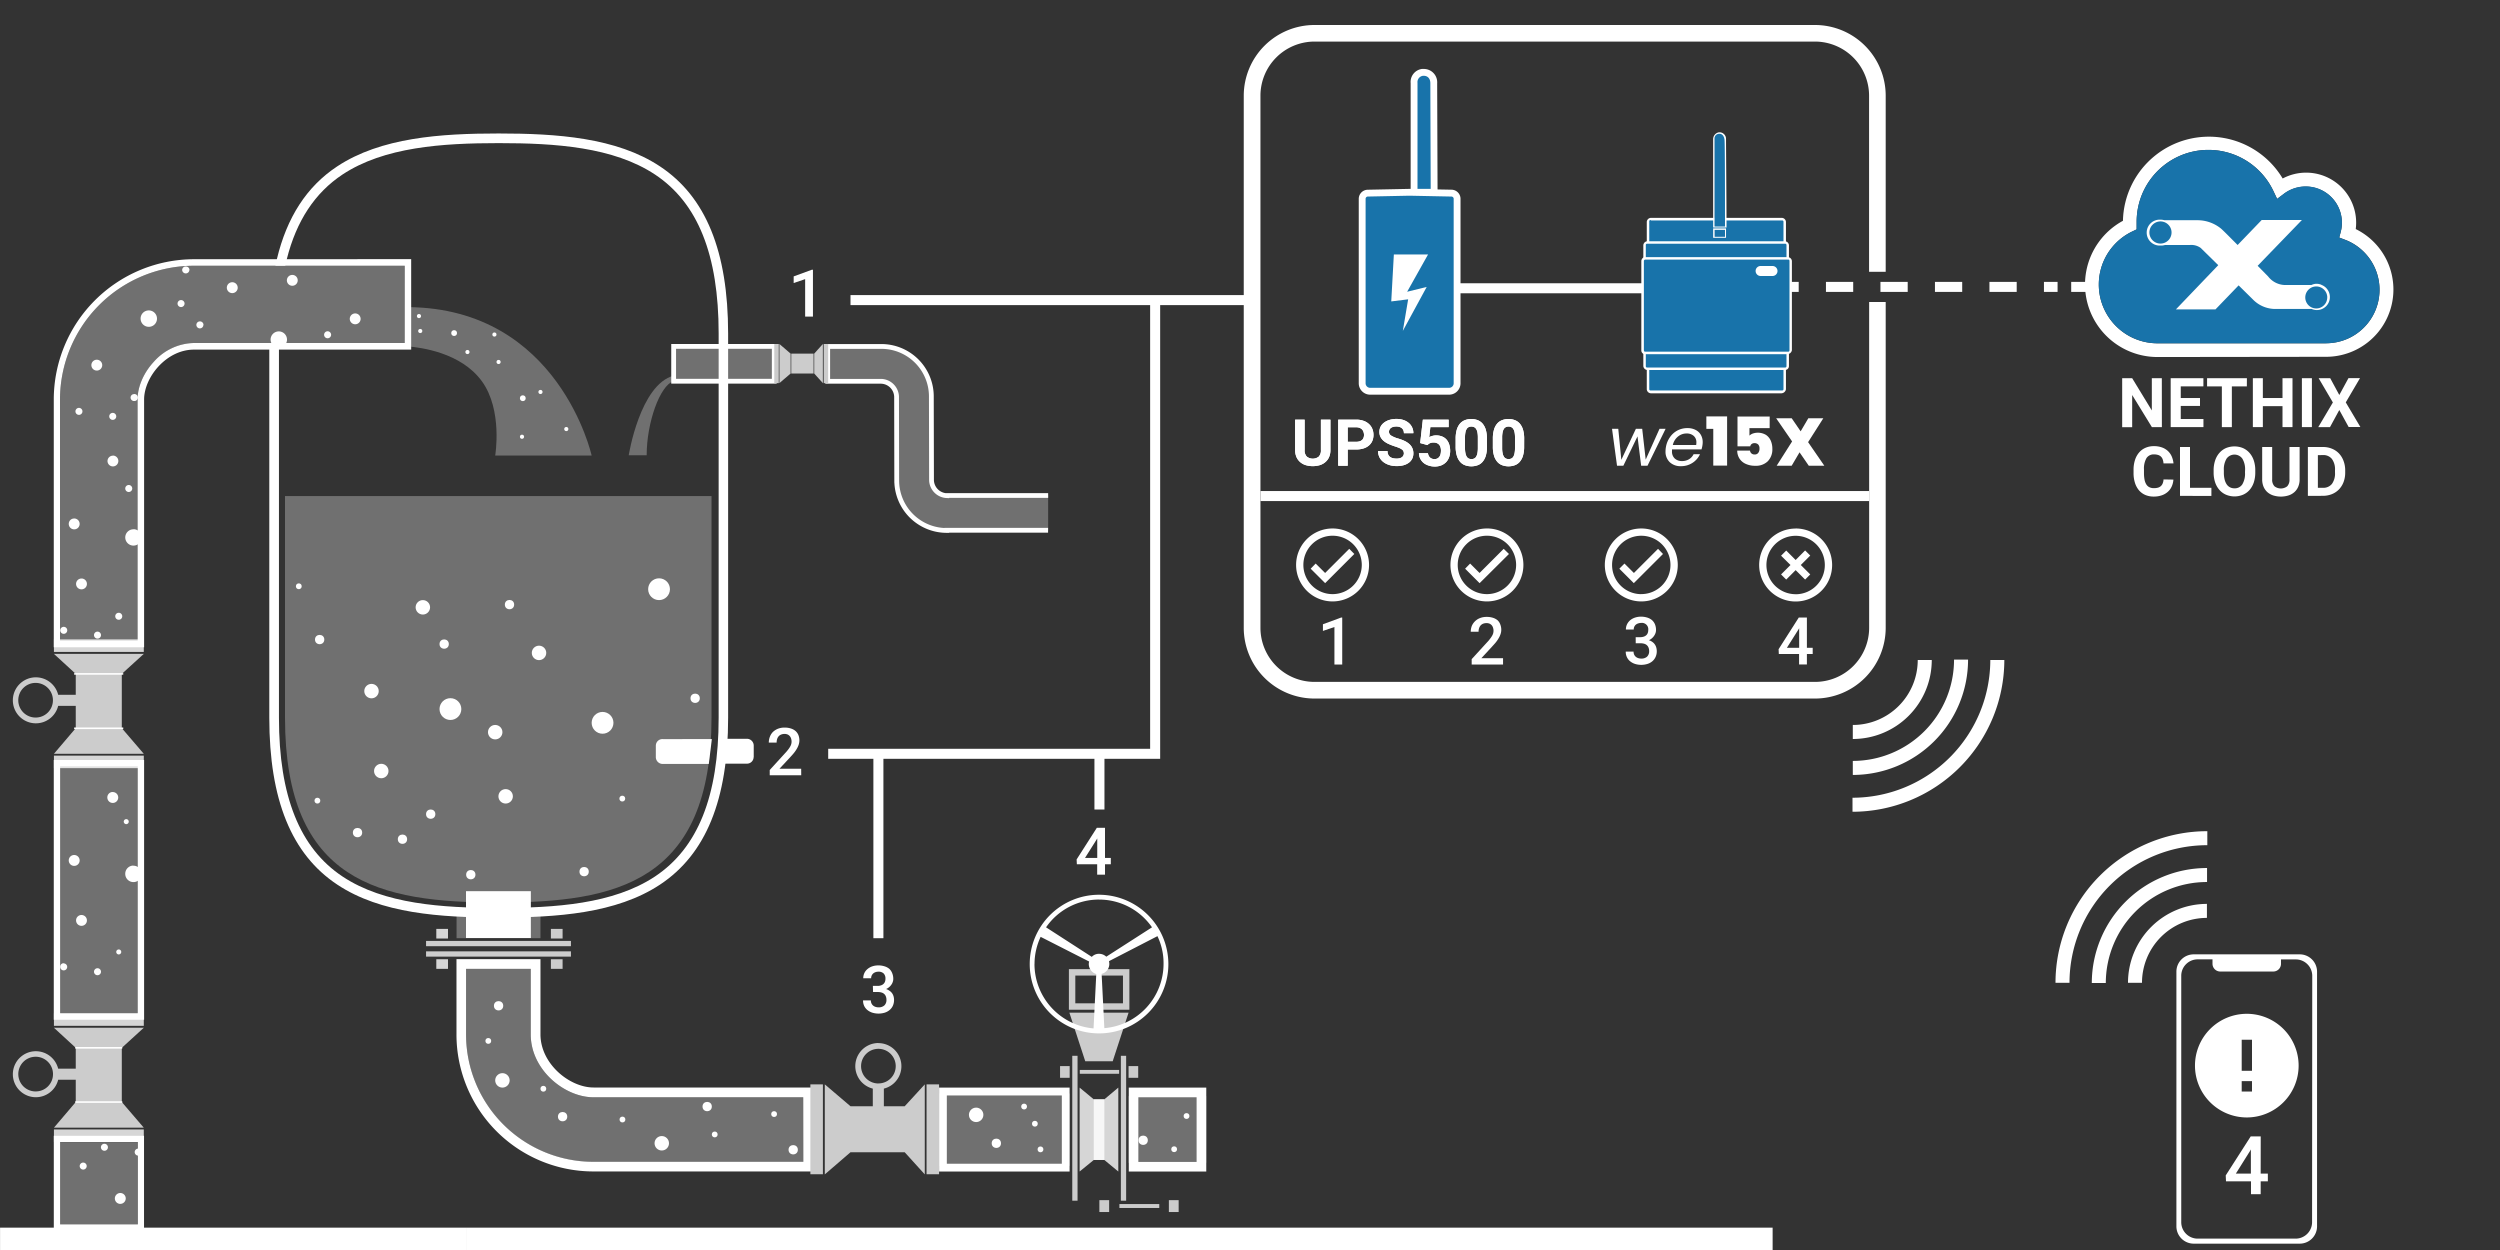 <svg xmlns="http://www.w3.org/2000/svg" viewBox="0 0 1000 500">
  <rect x="0" y="0" width="1000" height="500" fill="#333333" stroke="none"/>
  <defs>
    <style>
      .cls-1, .cls-3, .cls-5 {
        isolation: isolate;
      }

      .cls-2, .cls-3, .cls-5 {
        fill: #fff;
      }

      .cls-3, .cls-7 {
        opacity: 0.3;
      }

      .cls-4 {
        fill: #ccc;
      }

      .cls-5 {
        opacity: 0.8;
      }

      .cls-10, .cls-11, .cls-12, .cls-13, .cls-14, .cls-6, .cls-8, .cls-9 {
        fill: none;
      }

      .cls-6 {
        stroke: #ccc;
        stroke-width: 2.57px;
      }

      .cls-10, .cls-11, .cls-12, .cls-14, .cls-6, .cls-8, .cls-9 {
        stroke-miterlimit: 10;
      }

      .cls-10, .cls-11, .cls-12, .cls-14, .cls-8, .cls-9 {
        stroke: #fff;
      }

      .cls-8 {
        stroke-width: 0.64px;
      }

      .cls-9 {
        stroke-width: 1.92px;
      }

      .cls-10, .cls-14 {
        stroke-width: 4.01px;
      }

      .cls-11 {
        stroke-width: 5.61px;
      }

      .cls-12 {
        stroke-width: 5.6px;
      }

      .cls-14 {
        stroke-dasharray: 10.9 10.9;
      }

      .cls-15 {
        fill: #1873aa;
      }
    </style>
  </defs>
  <g id="water_quality" data-name="water quality">
    <g>
      <g class="cls-1">
        <path class="cls-2" d="M532.17,167.86V180a6.87,6.87,0,0,1-.53,2.81,5.58,5.58,0,0,1-1.47,2,6.13,6.13,0,0,1-2.23,1.24,10,10,0,0,1-5.67,0,6.22,6.22,0,0,1-2.23-1.24,5.68,5.68,0,0,1-1.46-2,7,7,0,0,1-.53-2.81V167.86h3.8V180a3.51,3.51,0,0,0,.87,2.64,3.87,3.87,0,0,0,4.79,0,3.55,3.55,0,0,0,.85-2.64V167.86Z"/>
        <path class="cls-2" d="M539.08,179.79v6.49h-3.8V167.86h7.19a8.56,8.56,0,0,1,2.92.46,6.13,6.13,0,0,1,2.17,1.27,5.34,5.34,0,0,1,1.36,1.93,6.31,6.31,0,0,1,.47,2.44,6.07,6.07,0,0,1-.47,2.42,5,5,0,0,1-1.36,1.83,6.11,6.11,0,0,1-2.17,1.17,9.72,9.72,0,0,1-2.92.41Zm0-3.07h3.39a4.45,4.45,0,0,0,1.4-.2,2.66,2.66,0,0,0,1-.57,2.23,2.23,0,0,0,.55-.86,3.3,3.3,0,0,0,.18-1.1,3.69,3.69,0,0,0-.18-1.15,2.66,2.66,0,0,0-.55-1,2.61,2.61,0,0,0-1-.68,3.5,3.5,0,0,0-1.4-.25h-3.39Z"/>
        <path class="cls-2" d="M561.55,181.45a2.65,2.65,0,0,0-.14-.87,1.69,1.69,0,0,0-.54-.71,4.9,4.9,0,0,0-1.1-.65,18.09,18.09,0,0,0-1.82-.67,22.2,22.2,0,0,1-2.38-.91,8.74,8.74,0,0,1-2-1.19,5.43,5.43,0,0,1-1.33-1.59,4.4,4.4,0,0,1-.49-2.1,4.53,4.53,0,0,1,.5-2.11A4.74,4.74,0,0,1,553.7,169a6.84,6.84,0,0,1,2.15-1.05,9.46,9.46,0,0,1,2.74-.37,8.72,8.72,0,0,1,2.78.42,6.52,6.52,0,0,1,2.14,1.19,5.11,5.11,0,0,1,1.36,1.8,5.39,5.39,0,0,1,.48,2.28h-3.79a3.08,3.08,0,0,0-.18-1.07,2.24,2.24,0,0,0-.57-.85,2.53,2.53,0,0,0-.95-.55,4.07,4.07,0,0,0-1.34-.2,4.48,4.48,0,0,0-1.29.17,2.67,2.67,0,0,0-.91.45,1.91,1.91,0,0,0-.55.69,2,2,0,0,0-.18.83,1.8,1.8,0,0,0,.93,1.53,10.75,10.75,0,0,0,2.72,1.14,17.24,17.24,0,0,1,2.65,1,8,8,0,0,1,1.92,1.29,4.86,4.86,0,0,1,1.15,1.62,5,5,0,0,1,.39,2,4.77,4.77,0,0,1-.47,2.17,4.5,4.5,0,0,1-1.35,1.6,6.6,6.6,0,0,1-2.1,1,10.25,10.25,0,0,1-2.75.34,11.29,11.29,0,0,1-1.83-.15,9.35,9.35,0,0,1-1.74-.49,7.48,7.48,0,0,1-1.53-.82,5.52,5.52,0,0,1-1.24-1.17,5.17,5.17,0,0,1-.82-1.52,5.68,5.68,0,0,1-.3-1.89H555a3.31,3.31,0,0,0,.27,1.41,2.34,2.34,0,0,0,.74.95,3.07,3.07,0,0,0,1.14.52,6.31,6.31,0,0,0,1.5.17,4.78,4.78,0,0,0,1.27-.16,2.61,2.61,0,0,0,.9-.44,1.76,1.76,0,0,0,.53-.66A2.12,2.12,0,0,0,561.55,181.45Z"/>
        <path class="cls-2" d="M568.07,177.22l1.07-9.36h10.32v3h-7.32l-.46,4,.47-.22a5.18,5.18,0,0,1,.64-.23,7.5,7.5,0,0,1,.78-.18,6.39,6.39,0,0,1,3.25.36,4.72,4.72,0,0,1,1.77,1.22,5.45,5.45,0,0,1,1.1,2,8.32,8.32,0,0,1,.38,2.6,7.26,7.26,0,0,1-.38,2.34,5.58,5.58,0,0,1-1.15,2,5.64,5.64,0,0,1-1.95,1.36,6.82,6.82,0,0,1-2.75.5,7.42,7.42,0,0,1-2.3-.36,6.11,6.11,0,0,1-2-1,5.19,5.19,0,0,1-1.39-1.69,4.92,4.92,0,0,1-.57-2.27h3.61A2.73,2.73,0,0,0,572,183a2.57,2.57,0,0,0,1.8.64,2.39,2.39,0,0,0,1.18-.27,2.31,2.31,0,0,0,.8-.72,3.12,3.12,0,0,0,.46-1.08,6.43,6.43,0,0,0,.14-1.35,4.58,4.58,0,0,0-.18-1.32,2.74,2.74,0,0,0-.54-1,2.37,2.37,0,0,0-.92-.65,3.31,3.31,0,0,0-1.32-.24,3.78,3.78,0,0,0-.88.09,3.39,3.39,0,0,0-.66.23,2.12,2.12,0,0,0-.51.32c-.15.12-.29.25-.42.37Z"/>
        <path class="cls-2" d="M594.79,178.67a12.39,12.39,0,0,1-.45,3.56,6.77,6.77,0,0,1-1.26,2.44,4.76,4.76,0,0,1-2,1.41,7.39,7.39,0,0,1-5.08,0,4.76,4.76,0,0,1-2-1.41,6.64,6.64,0,0,1-1.28-2.44,12.36,12.36,0,0,1-.46-3.56v-3.21a12.43,12.43,0,0,1,.45-3.56,6.79,6.79,0,0,1,1.27-2.44,5.06,5.06,0,0,1,2-1.4,6.79,6.79,0,0,1,2.53-.45,6.86,6.86,0,0,1,2.53.45,5,5,0,0,1,2,1.4,6.8,6.8,0,0,1,1.28,2.44,12.43,12.43,0,0,1,.45,3.56ZM591.14,175a10.92,10.92,0,0,0-.17-2.07,4.08,4.08,0,0,0-.51-1.34,2,2,0,0,0-.82-.74,2.67,2.67,0,0,0-2.17,0,2,2,0,0,0-.8.74,3.87,3.87,0,0,0-.5,1.34A10.92,10.92,0,0,0,586,175v4.2a10.18,10.18,0,0,0,.18,2.08,4.25,4.25,0,0,0,.5,1.38,1.93,1.93,0,0,0,.81.75,2.56,2.56,0,0,0,1.09.23,2.53,2.53,0,0,0,1.09-.23,1.85,1.85,0,0,0,.8-.75,4.25,4.25,0,0,0,.5-1.38,11,11,0,0,0,.17-2.08Z"/>
        <path class="cls-2" d="M609.66,178.67a12.39,12.39,0,0,1-.45,3.56,6.63,6.63,0,0,1-1.27,2.44,4.7,4.7,0,0,1-2,1.41,7.37,7.37,0,0,1-5.07,0,4.79,4.79,0,0,1-2-1.41,6.8,6.8,0,0,1-1.28-2.44,12.39,12.39,0,0,1-.45-3.56v-3.21a12.43,12.43,0,0,1,.45-3.56,6.63,6.63,0,0,1,1.27-2.44,5,5,0,0,1,2-1.4,6.82,6.82,0,0,1,2.53-.45,6.91,6.91,0,0,1,2.54.45,5,5,0,0,1,2,1.4,6.64,6.64,0,0,1,1.28,2.44,12.41,12.41,0,0,1,.46,3.56ZM606,175a10.92,10.92,0,0,0-.17-2.07,3.68,3.68,0,0,0-.51-1.34,2,2,0,0,0-.81-.74,2.42,2.42,0,0,0-1.09-.23,2.32,2.32,0,0,0-1.08.23,2,2,0,0,0-.81.74,4.09,4.09,0,0,0-.49,1.34,10.07,10.07,0,0,0-.18,2.07v4.2a10.18,10.18,0,0,0,.18,2.08,4.24,4.24,0,0,0,.51,1.38,1.93,1.93,0,0,0,.81.75,2.67,2.67,0,0,0,2.17,0,1.93,1.93,0,0,0,.81-.75,4.26,4.26,0,0,0,.49-1.38,11,11,0,0,0,.17-2.08Z"/>
      </g>
      <path class="cls-3" d="M161.88,106.22v31H77.58a22.06,22.06,0,0,0-16,7.45c-4.1,4.39-6.55,10-6.55,15.08V256.3H24V159.73A53.59,53.59,0,0,1,77.6,106.3h36.51Z"/>
      <rect class="cls-3" x="182.62" y="364.81" width="33.57" height="10.47"/>
      <rect class="cls-4" x="170.42" y="376.37" width="57.96" height="2.11"/>
      <path class="cls-2" d="M424.73,438.18v27.31h-46V438.18h46m3.14-3.14H375.63v33.57h52.21V435Z"/>
      <path class="cls-2" d="M478.64,438.9v25.87h-23.3V438.9h23.3m3.87-3.86h-31v33.57h31V435Z"/>
      <rect class="cls-3" x="451.43" y="438.44" width="31.06" height="26.7"/>
      <rect class="cls-4" x="170.42" y="380.54" width="57.96" height="2.11"/>
      <rect class="cls-4" x="220.36" y="371.56" width="4.68" height="3.85"/>
      <rect class="cls-4" x="220.36" y="383.69" width="4.68" height="3.85"/>
      <rect class="cls-5" x="174.52" y="371.56" width="4.68" height="3.85"/>
      <rect class="cls-5" x="174.52" y="383.69" width="4.68" height="3.85"/>
      <rect class="cls-4" x="448.35" y="422.32" width="2.11" height="57.96"/>
      <rect class="cls-4" x="428.91" y="422.32" width="2.11" height="57.96"/>
      <rect class="cls-4" x="467.55" y="480.06" width="3.91" height="4.75"/>
      <rect class="cls-4" x="439.75" y="480.06" width="3.91" height="4.75"/>
      <rect class="cls-4" x="451.43" y="426.44" width="3.85" height="4.68"/>
      <rect class="cls-4" x="424.02" y="426.44" width="3.85" height="4.68"/>
      <rect class="cls-4" x="431.92" y="427.97" width="15.73" height="1.54"/>
      <rect class="cls-4" x="447.76" y="481.62" width="15.95" height="1.57"/>
      <path class="cls-2" d="M237.43,435c-9.57,0-21.24-9.45-21.24-21.25V383.65h-33.6v30.11a54.79,54.79,0,0,0,54.75,54.82h87.8V435Zm83.89,29.72H237.43a50.94,50.94,0,0,1-51-50.88h0V387.55H212.3V413.8c0,14.14,13.52,25.11,25.1,25.11h83.89Z"/>
      <path class="cls-3" d="M321.32,438.9v25.87H237.43a50.94,50.94,0,0,1-51-50.88V387.55H212.3V413.8c0,14.14,13.52,25.11,25.1,25.11Z"/>
      <path class="cls-2" d="M21.51,304V407.89H57.64V304ZM55.07,405.36h-31V306.55h31Z"/>
      <rect class="cls-3" x="24.07" y="306.53" width="31" height="98.79"/>
      <path class="cls-2" d="M21.52,454.33v37.95H57.61V454.33Zm33.61,35.41H24.05V456.8H55.13Z"/>
      <rect class="cls-3" x="24.05" y="456.84" width="31.04" height="32.9"/>
      <path class="cls-2" d="M264,66.56C246.58,55,222.66,53.39,199.44,53.39S152.32,55,134.83,66.59c-12.09,8-20.07,20.28-24.09,37.1-.2.85-.4,1.69-.58,2.57h3.94c.19-.88.39-1.74.61-2.57C118.57,88.3,126,77.11,137,69.81c16.63-11,39.85-12.56,62.48-12.56S245.33,58.77,262,69.81c17.13,11.35,25.46,32.13,25.46,63.52V287.09c0,31.39-8.34,52.14-25.5,63.53-16.63,11-39.86,12.55-62.5,12.55s-45.82-1.52-62.42-12.55c-17.13-11.36-25.46-32.14-25.46-63.53V137.25h-3.86V287.09c0,32.77,8.88,54.61,27.17,66.74,17.42,11.6,41.3,13.18,64.51,13.18s47.15-1.59,64.63-13.18c18.34-12.14,27.22-34,27.22-66.74V133.34C291.22,100.51,282.32,78.69,264,66.56Z"/>
      <rect class="cls-3" x="373.44" y="437.4" width="54.43" height="28.93"/>
      <rect class="cls-2" x="186.4" y="356.47" width="25.94" height="18.74"/>
      <path class="cls-3" d="M114,198.42V287c0,66.11,38.06,74,85.18,74h.13c47.11,0,85.3-7.9,85.3-74V198.42Z"/>
      <circle class="cls-2" cx="148.6" cy="276.44" r="2.89"/>
      <circle class="cls-2" cx="169.14" cy="242.93" r="2.89"/>
      <circle class="cls-2" cx="152.51" cy="308.41" r="2.89"/>
      <circle class="cls-2" cx="180.17" cy="283.63" r="4.36"/>
      <circle class="cls-2" cx="263.62" cy="235.68" r="4.36"/>
      <circle class="cls-2" cx="241.02" cy="289.13" r="4.36"/>
      <circle class="cls-2" cx="202.26" cy="318.53" r="2.89"/>
      <circle class="cls-2" cx="198.08" cy="292.87" r="2.89"/>
      <circle class="cls-2" cx="264.71" cy="457.31" r="2.89"/>
      <circle class="cls-2" cx="390.46" cy="445.94" r="2.89"/>
      <circle class="cls-2" cx="215.61" cy="261.16" r="2.89"/>
      <circle class="cls-2" cx="203.8" cy="241.84" r="1.86"/>
      <circle class="cls-2" cx="177.67" cy="257.63" r="1.86"/>
      <circle class="cls-2" cx="278.06" cy="279.31" r="1.86"/>
      <circle class="cls-2" cx="172.28" cy="325.66" r="1.86"/>
      <circle class="cls-2" cx="127.86" cy="255.82" r="1.86"/>
      <circle class="cls-2" cx="160.99" cy="335.68" r="1.86"/>
      <circle class="cls-2" cx="233.65" cy="348.65" r="1.86"/>
      <circle class="cls-2" cx="188.32" cy="349.87" r="1.86"/>
      <circle class="cls-2" cx="143.01" cy="333.04" r="1.86"/>
      <path class="cls-2" d="M119.09,112.09a2.17,2.17,0,1,1-2.22-2.12h.06A2.15,2.15,0,0,1,119.09,112.09Zm25.16,15.45a2.17,2.17,0,1,1-2.17-2.17h0a2.16,2.16,0,0,1,2.16,2.16h0ZM95.09,115.06a2.18,2.18,0,1,1-2.19-2.17h0a2.18,2.18,0,0,1,2.18,2.17Zm19.71,20.78a3.28,3.28,0,1,1-3.28-3.28h0a3.28,3.28,0,0,1,3.28,3.28Zm17.64-1.93a1.4,1.4,0,1,1-1.4-1.4h0a1.41,1.41,0,0,1,1.41,1.4v0Zm-51.09-4a1.4,1.4,0,1,1-1.46-1.35H80a1.4,1.4,0,0,1,1.4,1.39h0Zm-7.53-8.48a1.4,1.4,0,1,1-1.4-1.4h0a1.41,1.41,0,0,1,1.41,1.4v0Zm1.94-13.52a1.45,1.45,0,0,1-2.88.25,1.4,1.4,0,0,1,1.23-1.55h.16a.25.25,0,0,1,.17,0A1.4,1.4,0,0,1,75.8,108Z"/>
      <path class="cls-2" d="M38.72,143.89a2.17,2.17,0,1,1-2.17,2.17h0a2.16,2.16,0,0,1,2.16-2.17Zm20.79-19.72a3.28,3.28,0,1,1-3.27,3.29h0a3.26,3.26,0,0,1,3.25-3.29Zm-5.92,33.45a1.4,1.4,0,0,1,.31,2.79h-.22a1.4,1.4,0,0,1-1.45-1.34h0a1.4,1.4,0,0,1,1.36-1.43Zm-8.49,7.53a1.4,1.4,0,1,1-1.4,1.39h0a1.39,1.39,0,0,1,1.39-1.39Zm-13.52-2a1.4,1.4,0,1,1-1.4,1.39h0a1.4,1.4,0,0,1,1.4-1.39Z"/>
      <path class="cls-2" d="M29.67,207.39a2.18,2.18,0,1,1-2.17,2.18h0a2.15,2.15,0,0,1,2.15-2.17h0Zm15.45-25.16A2.17,2.17,0,1,1,43,184.44v0h0a2.17,2.17,0,0,1,2.14-2.17ZM32.6,231.4a2.17,2.17,0,1,1-2.17,2.17h0a2.16,2.16,0,0,1,2.16-2.16h0Zm20.78-19.72A3.28,3.28,0,1,1,50.1,215h0a3.27,3.27,0,0,1,3.27-3.28h0ZM51.5,194a1.4,1.4,0,1,1-1.4,1.39h0A1.4,1.4,0,0,1,51.5,194Zm-4,51.11a1.4,1.4,0,1,1-1.4,1.39h0a1.39,1.39,0,0,1,1.39-1.39ZM39,252.65a1.4,1.4,0,1,1-1.4,1.4h0a1.39,1.39,0,0,1,1.38-1.4Zm-13.52-1.92a1.4,1.4,0,1,1-1.38,1.42h0a1.4,1.4,0,0,1,1.38-1.42Z"/>
      <path class="cls-2" d="M29.67,342a2.18,2.18,0,1,1-2.17,2.18h0A2.16,2.16,0,0,1,29.64,342h0Zm15.42-25.18A2.18,2.18,0,1,1,42.93,319h0a2.17,2.17,0,0,1,2.13-2.21h0ZM32.6,366a2.17,2.17,0,1,1-2.17,2.17h0A2.15,2.15,0,0,1,32.58,366h0Zm20.78-19.72a3.28,3.28,0,1,1-3.28,3.27h0a3.27,3.27,0,0,1,3.22-3.32h.06ZM51.5,328.68a1,1,0,1,1,0-.05h0Zm-4,51.1a1,1,0,1,1-1,1,1,1,0,0,1,1-1ZM39,387.29a1.4,1.4,0,1,1-1.4,1.39h0A1.4,1.4,0,0,1,39,387.29Zm-13.52-1.93a1.4,1.4,0,1,1-1.4,1.4h0a1.38,1.38,0,0,1,1.31-1.47h.11Z"/>
      <path class="cls-2" d="M48.13,481.56a2.18,2.18,0,1,1,2.17-2.18h0a2.18,2.18,0,0,1-2.16,2.17ZM33.28,467.83a1.4,1.4,0,1,1,1.4-1.4h0A1.4,1.4,0,0,1,33.28,467.83Zm8.49-7.52a1.4,1.4,0,1,1,1.4-1.4h0a1.39,1.39,0,0,1-1.38,1.4Zm13.51,1.94a1.41,1.41,0,0,1-1.4-1.41,1.4,1.4,0,0,1,2.8,0h0a1.4,1.4,0,0,1-1.37,1.43h0Z"/>
      <circle class="cls-2" cx="199.43" cy="402.31" r="1.86"/>
      <circle class="cls-2" cx="225.04" cy="446.66" r="1.86"/>
      <circle class="cls-2" cx="248.98" cy="447.81" r="1.16"/>
      <circle class="cls-2" cx="309.64" cy="445.63" r="1.16"/>
      <circle class="cls-2" cx="217.34" cy="435.5" r="1.16"/>
      <circle class="cls-2" cx="195.32" cy="416.37" r="1.16"/>
      <circle class="cls-2" cx="285.89" cy="453.78" r="1.16"/>
      <circle class="cls-2" cx="409.64" cy="442.62" r="1.16"/>
      <circle class="cls-2" cx="413.95" cy="449.49" r="1.16"/>
      <circle class="cls-2" cx="469.66" cy="459.69" r="1.16"/>
      <circle class="cls-2" cx="474.61" cy="446.41" r="1.16"/>
      <circle class="cls-2" cx="126.96" cy="320.26" r="1.16"/>
      <circle class="cls-2" cx="119.52" cy="234.51" r="1.16"/>
      <circle class="cls-2" cx="248.92" cy="319.44" r="1.16"/>
      <circle class="cls-2" cx="416.19" cy="459.75" r="1.16"/>
      <circle class="cls-2" cx="282.87" cy="442.62" r="1.86"/>
      <circle class="cls-2" cx="317.28" cy="459.9" r="1.86"/>
      <circle class="cls-2" cx="398.54" cy="457.31" r="1.86"/>
      <circle class="cls-2" cx="457.27" cy="456.1" r="1.86"/>
      <circle class="cls-2" cx="200.97" cy="432.15" r="2.89"/>
      <rect class="cls-2" x="186.78" y="491.06" width="522.27" height="9.24"/>
      <rect class="cls-2" x="0.02" y="491.06" width="186.77" height="9.24"/>
      <path class="cls-2" d="M114.71,103.69H77.6a56.17,56.17,0,0,0-56.09,56.1V258.9H57.64V159.81c0-4.42,2.19-9.4,5.85-13.34,4-4.26,9-6.62,14.11-6.62h86.87v-36.2Zm47.17,33.51H77.58a22,22,0,0,0-16,7.45c-4.1,4.39-6.55,10-6.55,15.08v96.56H24V159.73A53.59,53.59,0,0,1,77.6,106.3h84.29Z"/>
      <path class="cls-3" d="M198.08,182.22h38.58s-13-58.9-73.43-59.37v15.71c5,.46,21.11,2.38,29.52,13.94S198.08,182.22,198.08,182.22Z"/>
      <circle class="cls-2" cx="209.12" cy="159.29" r="1.16"/>
      <circle class="cls-2" cx="181.65" cy="133.23" r="1.16"/>
      <circle class="cls-2" cx="199.43" cy="144.79" r="0.83"/>
      <circle class="cls-2" cx="226.52" cy="171.62" r="0.83"/>
      <circle class="cls-2" cx="208.8" cy="174.7" r="0.83"/>
      <circle class="cls-2" cx="216.19" cy="156.79" r="0.83"/>
      <circle class="cls-2" cx="197.77" cy="133.81" r="0.83"/>
      <circle class="cls-2" cx="186.98" cy="140.81" r="0.83"/>
      <circle class="cls-2" cx="168.1" cy="132.4" r="0.83"/>
      <circle class="cls-2" cx="167.59" cy="126.43" r="0.83"/>
      <polygon class="cls-5" points="447.32 468.61 441.74 463.99 437.5 463.99 431.85 468.61 431.85 435.04 437.5 439.73 441.74 439.73 447.32 435.04 447.32 468.61"/>
      <rect class="cls-5" x="437.5" y="439.72" width="4.24" height="24.26"/>
      <polygon class="cls-4" points="451.43 405.06 427.75 405.06 434.1 424.51 445.08 424.51 451.43 405.06"/>
      <rect class="cls-6" x="428.84" y="388.94" width="21.63" height="13.67"/>
      <path class="cls-2" d="M439.62,357.9a27.73,27.73,0,1,0,27.73,27.74h0A27.78,27.78,0,0,0,439.62,357.9Zm0,1.93a25.71,25.71,0,0,1,21.18,11.1l-18.29,11.75a4.18,4.18,0,0,0-2.9-1.16,3.83,3.83,0,0,0-2.89,1.23l-18.3-11.82a25.75,25.75,0,0,1,21.2-11.11Zm-25.81,25.81a25.49,25.49,0,0,1,2.45-10.9l19.39,9.87a4.73,4.73,0,0,0-.14,1,4.21,4.21,0,0,0,3,4l-1.09,21.76a25.91,25.91,0,0,1-23.63-25.75Zm27.93,25.67-1.09-21.76a4.09,4.09,0,0,0,3.08-4,7.73,7.73,0,0,0-.13-1.09l19.38-10a25,25,0,0,1,2.44,11,25.83,25.83,0,0,1-23.68,25.8Z"/>
      <path class="cls-2" d="M301.49,302.76v-4.5a2.73,2.73,0,0,0-2.71-2.75h-9.49l-1,9.95h10.4a2.65,2.65,0,0,0,2.76-2.53Z"/>
      <path class="cls-2" d="M262.33,298.33v4.48a2.75,2.75,0,0,0,2.71,2.77h18.48l1.22-9.94H265.1a2.62,2.62,0,0,0-2.76,2.49h0A1.15,1.15,0,0,0,262.33,298.33Z"/>
      <rect class="cls-3" x="289.29" y="138.56" width="20.41" height="13.93"/>
      <g class="cls-7">
        <path class="cls-2" d="M419.26,198.2v13.92H378.71v.07a20,20,0,0,1-20-20h0l-.06-33.57a6.36,6.36,0,0,0-6.1-6.09H331.08v-14h21.51a20,20,0,0,1,20,20l.07,33.56a6.38,6.38,0,0,0,6.1,6.11v-.06Z"/>
      </g>
      <polygon class="cls-4" points="57.52 301.52 48.72 291.26 48.72 269.56 57.52 261.55 21.57 261.55 30.3 269.56 30.3 291.26 21.57 301.52 57.52 301.52"/>
      <polygon class="cls-4" points="316.25 149.41 311.76 153.25 311.76 137.59 316.25 141.44 316.25 149.41"/>
      <polygon class="cls-4" points="325.69 149.41 329.15 153.25 329.15 137.59 325.69 141.44 325.69 149.41"/>
      <rect class="cls-5" x="21.57" y="255.76" width="35.95" height="5.01"/>
      <rect class="cls-5" x="21.57" y="302.25" width="35.95" height="5.01"/>
      <path class="cls-4" d="M23.27,277.92a9.2,9.2,0,1,0,0,4.42h11v-4.42Zm-9,9.1a6.93,6.93,0,1,1,6.9-7h0a6.9,6.9,0,0,1-6.82,7h-.08Z"/>
      <line class="cls-8" x1="29.66" y1="269.56" x2="49.3" y2="269.56"/>
      <line class="cls-8" x1="29.66" y1="291.32" x2="49.3" y2="291.32"/>
      <polygon class="cls-4" points="329.92 469.76 340.2 460.9 361.88 460.9 369.91 469.76 369.91 433.75 361.88 442.5 340.2 442.5 329.92 433.75 329.92 469.76"/>
      <rect class="cls-4" x="370.62" y="433.75" width="5.01" height="35.95"/>
      <rect class="cls-4" x="324.15" y="433.75" width="5.01" height="35.95"/>
      <path class="cls-4" d="M351.36,417.21a9.26,9.26,0,0,0-2.24,18.24v11h4.42v-11a9.24,9.24,0,0,0-2.18-18.21Zm0,16.18a6.93,6.93,0,1,1,6.93-6.93h0a6.91,6.91,0,0,1-6.91,6.91h0Z"/>
      <polygon class="cls-4" points="57.52 451.08 48.72 440.82 48.72 419.13 57.52 411.1 21.57 411.1 30.3 419.13 30.3 440.82 21.57 451.08 57.52 451.08"/>
      <rect class="cls-5" x="21.57" y="405.32" width="35.95" height="5.01"/>
      <rect class="cls-5" x="21.57" y="451.78" width="35.95" height="5.01"/>
      <line class="cls-8" x1="30.1" y1="419.13" x2="48.91" y2="419.13"/>
      <line class="cls-8" x1="30.1" y1="440.82" x2="48.91" y2="440.82"/>
      <rect class="cls-3" x="269.46" y="138.56" width="19.83" height="13.93"/>
      <rect class="cls-9" x="289.29" y="138.56" width="20.41" height="13.93"/>
      <path class="cls-9" d="M419.26,198.2H378.71v.06a6.38,6.38,0,0,1-6.1-6.11l-.07-33.57a20,20,0,0,0-20-20H331.08v13.94h21.45a6.37,6.37,0,0,1,6.1,6.09l.06,33.57a20,20,0,0,0,20,20h0v-.07h40.54"/>
      <rect class="cls-9" x="269.46" y="138.56" width="19.83" height="13.93"/>
      <path class="cls-4" d="M23.27,427.48a9.2,9.2,0,1,0,0,4.42h11v-4.42Zm-9,9.1a6.94,6.94,0,1,1,6.93-6.94h0a6.89,6.89,0,0,1-6.87,6.93h-.06Z"/>
      <rect class="cls-4" x="329.47" y="137.6" width="1.8" height="15.66"/>
      <rect class="cls-4" x="309.71" y="137.6" width="1.8" height="15.66"/>
      <rect class="cls-4" x="316.51" y="141.45" width="8.92" height="7.96"/>
      <path class="cls-3" d="M269.49,150.25c-13.52,3.59-18,31.86-18,31.86h7.18c0-13.16,5.33-27.92,10.72-29.65l.07-2.25Z"/>
      <path class="cls-2" d="M325.18,126.65h-3.12v-15l-4.59,1.57v-2.66l7.31-2.68h.4Z"/>
      <path class="cls-2" d="M349.15,394.36H351a3.7,3.7,0,0,0,1.4-.22,2.53,2.53,0,0,0,1-.58,2.32,2.32,0,0,0,.59-.89,3.39,3.39,0,0,0,.19-1.18,2.89,2.89,0,0,0-.69-2.07,2.83,2.83,0,0,0-2.15-.74,3.23,3.23,0,0,0-1.15.19,2.76,2.76,0,0,0-.91.52,2.56,2.56,0,0,0-.6.82,2.77,2.77,0,0,0-.23,1.09H345.3a4.72,4.72,0,0,1,1.68-3.67,6,6,0,0,1,1.93-1.09,7.49,7.49,0,0,1,2.4-.38,8,8,0,0,1,2.44.35,5.43,5.43,0,0,1,1.94,1,4.68,4.68,0,0,1,1.18,1.74,5.93,5.93,0,0,1,.44,2.31,3.38,3.38,0,0,1-.19,1.15,3.69,3.69,0,0,1-.54,1.11,4.49,4.49,0,0,1-.89,1,4.61,4.61,0,0,1-1.26.79,5.34,5.34,0,0,1,1.46.76,4,4,0,0,1,1,1,4.11,4.11,0,0,1,.55,1.23,5.16,5.16,0,0,1,.18,1.35,5.66,5.66,0,0,1-.47,2.34,4.81,4.81,0,0,1-1.33,1.73,5.7,5.7,0,0,1-2,1.07,8.59,8.59,0,0,1-4.82,0,6,6,0,0,1-1.94-1,4.76,4.76,0,0,1-1.35-1.64,5.07,5.07,0,0,1-.49-2.3h3.12a3,3,0,0,0,.22,1.14,2.56,2.56,0,0,0,.62.88,2.92,2.92,0,0,0,1,.57,3.92,3.92,0,0,0,1.27.2,3.3,3.3,0,0,0,2.29-.77,2.93,2.93,0,0,0,.84-2.24,3.56,3.56,0,0,0-.25-1.38,2.36,2.36,0,0,0-.7-1,2.66,2.66,0,0,0-1.08-.56,5,5,0,0,0-1.44-.18h-1.89Z"/>
      <path class="cls-2" d="M442,343.18h2.33v2.52H442v4.17h-3.13V345.7h-8.13l-.09-1.93,8.09-12.66H442Zm-8,0h4.9v-7.82l-.23.41Z"/>
      <line class="cls-10" x1="500" y1="120.04" x2="340.2" y2="120.04"/>
      <polyline class="cls-10" points="462.06 120.03 462.06 301.52 331.28 301.52"/>
      <line class="cls-10" x1="351.36" y1="301.53" x2="351.36" y2="375.28"/>
      <line class="cls-10" x1="439.78" y1="300.47" x2="439.78" y2="323.81"/>
      <path class="cls-2" d="M536.89,265.8h-3.12v-15l-4.6,1.57V249.7l7.31-2.69h.41Z"/>
      <path class="cls-2" d="M601.22,265.8H588.67v-2.14l6.09-6.66a13.26,13.26,0,0,0,1.28-1.51,10.27,10.27,0,0,0,.82-1.21,4.41,4.41,0,0,0,.42-1,4.72,4.72,0,0,0,.13-1,3.76,3.76,0,0,0-.2-1.19,2.64,2.64,0,0,0-.54-1,2.59,2.59,0,0,0-.87-.63,3.12,3.12,0,0,0-1.17-.22,4,4,0,0,0-1.41.25,2.76,2.76,0,0,0-1,.72,3.17,3.17,0,0,0-.59,1.1,4.37,4.37,0,0,0-.2,1.39H588.3a6.61,6.61,0,0,1,.42-2.32,5.82,5.82,0,0,1,3.28-3.15,7.07,7.07,0,0,1,2.69-.47,7.84,7.84,0,0,1,2.5.36,5.36,5.36,0,0,1,1.85,1,4.28,4.28,0,0,1,1.07,1.65,5.79,5.79,0,0,1,.4,2.13,5.49,5.49,0,0,1-.29,1.75,8.13,8.13,0,0,1-.79,1.69,12.73,12.73,0,0,1-1.19,1.71c-.47.57-1,1.13-1.52,1.71l-4.19,4.53h8.69Z"/>
      <path class="cls-2" d="M654.27,254.87h1.85a4.14,4.14,0,0,0,1.4-.22,2.79,2.79,0,0,0,1-.58,2.15,2.15,0,0,0,.59-.91,3.3,3.3,0,0,0,.19-1.17,2.54,2.54,0,0,0-2.84-2.82,3.75,3.75,0,0,0-1.15.19,2.83,2.83,0,0,0-1,.53,2.42,2.42,0,0,0-.6.82,2.59,2.59,0,0,0-.22,1.09h-3.13a4.73,4.73,0,0,1,.44-2.05,5.19,5.19,0,0,1,1.24-1.63,5.9,5.9,0,0,1,1.93-1.07,7.78,7.78,0,0,1,2.4-.39,8.44,8.44,0,0,1,2.45.35,5.47,5.47,0,0,1,1.93,1,4.6,4.6,0,0,1,1.22,1.68,5.88,5.88,0,0,1,.44,2.3,3.69,3.69,0,0,1-.18,1.15,4.39,4.39,0,0,1-.54,1.11,5.1,5.1,0,0,1-2.12,1.84,4.93,4.93,0,0,1,1.46.75,4,4,0,0,1,1.5,2.26,5.22,5.22,0,0,1,.18,1.35,5.51,5.51,0,0,1-.48,2.34,4.94,4.94,0,0,1-1.32,1.74,5.52,5.52,0,0,1-2,1.06,8.45,8.45,0,0,1-4.83,0,5.92,5.92,0,0,1-1.93-1,4.61,4.61,0,0,1-1.35-1.65,4.88,4.88,0,0,1-.5-2.29h3.13a2.71,2.71,0,0,0,.21,1.13,2.39,2.39,0,0,0,.62.88,2.63,2.63,0,0,0,1,.57,3.45,3.45,0,0,0,1.27.2,3.25,3.25,0,0,0,2.29-.76,2.93,2.93,0,0,0,.84-2.24,3.56,3.56,0,0,0-.25-1.38,2.52,2.52,0,0,0-.7-1,2.66,2.66,0,0,0-1.08-.56,5,5,0,0,0-1.44-.18h-1.9Z"/>
      <path class="cls-2" d="M722.76,259.11h2.32v2.5h-2.32v4.18h-3.13v-4.18h-8.1l-.09-1.93L719.52,247h3.24Zm-8,0h4.91v-7.83l-.23.42Z"/>
      <path class="cls-2" d="M533,211.39A14.59,14.59,0,1,0,547.62,226h0A14.6,14.6,0,0,0,533,211.39Zm0,26.26A11.68,11.68,0,1,1,544.71,226h0A11.69,11.69,0,0,1,533,237.65Zm6.7-18.12-9.65,9.66-3.78-3.77-2,2.06,5.79,5.78,11.67-11.67Z"/>
      <path class="cls-2" d="M594.78,211.39A14.59,14.59,0,1,0,609.36,226h0a14.58,14.58,0,0,0-14.54-14.62Zm0,26.26A11.68,11.68,0,1,1,606.45,226v0A11.68,11.68,0,0,1,594.78,237.65Zm6.7-18.12-9.66,9.66-3.77-3.77-2,2.06,5.79,5.79,11.75-11.68Z"/>
      <path class="cls-2" d="M656.52,211.39A14.59,14.59,0,1,0,671.11,226h0A14.61,14.61,0,0,0,656.52,211.39Zm0,26.27A11.68,11.68,0,1,1,668.19,226v0a11.67,11.67,0,0,1-11.67,11.64Zm6.7-18.13-9.66,9.66-3.77-3.77-2.06,2.06,5.79,5.78,11.68-11.67Z"/>
      <path class="cls-2" d="M722.05,220.17,718.26,224l-3.77-3.78-2.06,2.06L716.2,226l-3.77,3.77,2.06,2.06,3.77-3.78,3.79,3.78,2.05-2.06L720.32,226l3.78-3.78Zm-3.79-8.75A14.59,14.59,0,1,0,732.85,226h0a14.59,14.59,0,0,0-14.56-14.61h0Zm0,26.26A11.68,11.68,0,1,1,729.93,226v0a11.66,11.66,0,0,1-11.63,11.7h0Z"/>
      <g>
        <path class="cls-11" d="M769.9,264a28.78,28.78,0,0,1-28.78,28.79h0"/>
        <path class="cls-11" d="M784.42,263.84a43.33,43.33,0,0,1-43.3,43.33h0"/>
        <path class="cls-11" d="M798.93,264A58,58,0,0,1,741,321.9h0"/>
      </g>
      <g>
        <path class="cls-12" d="M854,393.11a28.76,28.76,0,0,1,28.77-28.75h0"/>
        <path class="cls-12" d="M839.52,393.21a43.26,43.26,0,0,1,43.3-43.2h0"/>
        <path class="cls-12" d="M825,393.11a57.88,57.88,0,0,1,57.93-57.83h0"/>
      </g>
      <path class="cls-2" d="M919.9,381.74H877.48a6.92,6.92,0,0,0-6.92,6.9h0v101.9a6.93,6.93,0,0,0,6.9,6.92H919.9a6.92,6.92,0,0,0,6.92-6.92V388.65A6.93,6.93,0,0,0,919.9,381.74Zm4.93,107.13a6.58,6.58,0,0,1-6.58,6.58H879.07a6.57,6.57,0,0,1-6.57-6.56V390.31a6.57,6.57,0,0,1,6.57-6.57H885v1.77a3.1,3.1,0,0,0,3.1,3.1h21.21a3.08,3.08,0,0,0,3.09-3.08h0v-1.76h5.92a6.58,6.58,0,0,1,6.58,6.57Z"/>
      <path class="cls-2" d="M898.72,405.52a20.73,20.73,0,1,0,20.73,20.73h0A20.73,20.73,0,0,0,898.72,405.52Zm2.08,31.09h-4.12v-4.15h4.12Zm0-8.3h-4.12V415.9h4.12Z"/>
      <path class="cls-2" d="M904.27,469.43h2.87v3.11h-2.87v5.14H900.4v-5.14h-10l-.11-2.37,10-15.62h4Zm-9.92,0h6v-9.66l-.28.52Z"/>
      <rect class="cls-13" y="-0.29" width="1000" height="500"/>
      <path class="cls-2" d="M320.49,310.11h-12.6V308l6.09-6.67a16.85,16.85,0,0,0,1.29-1.51,9.11,9.11,0,0,0,.81-1.21,4.23,4.23,0,0,0,.42-1,3.71,3.71,0,0,0,.13-1,4.05,4.05,0,0,0-.19-1.19,2.89,2.89,0,0,0-.55-1,2.7,2.7,0,0,0-.86-.63,3.17,3.17,0,0,0-1.18-.22,3.6,3.6,0,0,0-1.41.26,2.65,2.65,0,0,0-1,.71,3,3,0,0,0-.59,1.09,4.79,4.79,0,0,0-.2,1.4h-3.13a6.36,6.36,0,0,1,.43-2.32,5.37,5.37,0,0,1,1.22-1.93,6.39,6.39,0,0,1,2-1.28,7.32,7.32,0,0,1,2.7-.47,8.14,8.14,0,0,1,2.5.37,5.32,5.32,0,0,1,1.84,1,4.41,4.41,0,0,1,1.15,1.62,5.79,5.79,0,0,1,.4,2.13,5.6,5.6,0,0,1-.29,1.73,8.05,8.05,0,0,1-.79,1.71,12.63,12.63,0,0,1-1.19,1.7c-.47.57-1,1.15-1.52,1.72l-4.19,4.49h8.69Z"/>
      <line class="cls-10" x1="581.63" y1="115.31" x2="667.54" y2="115.31"/>
      <path class="cls-2" d="M747.66,120.79V251.14A21.66,21.66,0,0,1,726,272.76H525.8a21.64,21.64,0,0,1-21.62-21.62V38.25A21.65,21.65,0,0,1,525.8,16.63H726a21.67,21.67,0,0,1,21.63,21.62v70.48h6.65V38.25A28.3,28.3,0,0,0,726,10H525.8a28.32,28.32,0,0,0-28.3,28.27V251.14a28.32,28.32,0,0,0,28.3,28.28H726a28.32,28.32,0,0,0,28.28-28.28V120.79Z"/>
      <g>
        <line class="cls-10" x1="702.58" y1="114.76" x2="708.58" y2="114.76"/>
        <line class="cls-14" x1="708.58" y1="114.76" x2="823.03" y2="114.76"/>
        <line class="cls-10" x1="828.48" y1="114.76" x2="834.48" y2="114.76"/>
      </g>
      <line class="cls-10" x1="504.18" y1="198.42" x2="747.66" y2="198.42"/>
      <g class="cls-1">
        <path class="cls-2" d="M532.17,167.86V180a6.87,6.87,0,0,1-.53,2.81,5.58,5.58,0,0,1-1.47,2,6.13,6.13,0,0,1-2.23,1.24,10,10,0,0,1-5.67,0,6.22,6.22,0,0,1-2.23-1.24,5.68,5.68,0,0,1-1.46-2,7,7,0,0,1-.53-2.81V167.86h3.8V180a3.51,3.51,0,0,0,.87,2.64,3.87,3.87,0,0,0,4.79,0,3.55,3.55,0,0,0,.85-2.64V167.86Z"/>
        <path class="cls-2" d="M539.08,179.79v6.49h-3.8V167.86h7.19a8.56,8.56,0,0,1,2.92.46,6.13,6.13,0,0,1,2.17,1.27,5.34,5.34,0,0,1,1.36,1.93,6.31,6.31,0,0,1,.47,2.44,6.07,6.07,0,0,1-.47,2.42,5,5,0,0,1-1.36,1.83,6.11,6.11,0,0,1-2.17,1.17,9.72,9.72,0,0,1-2.92.41Zm0-3.07h3.39a4.45,4.45,0,0,0,1.4-.2,2.66,2.66,0,0,0,1-.57,2.23,2.23,0,0,0,.55-.86,3.3,3.3,0,0,0,.18-1.1,3.69,3.69,0,0,0-.18-1.15,2.66,2.66,0,0,0-.55-1,2.61,2.61,0,0,0-1-.68,3.5,3.5,0,0,0-1.4-.25h-3.39Z"/>
        <path class="cls-2" d="M561.55,181.45a2.65,2.65,0,0,0-.14-.87,1.69,1.69,0,0,0-.54-.71,4.9,4.9,0,0,0-1.1-.65,18.09,18.09,0,0,0-1.82-.67,22.2,22.2,0,0,1-2.38-.91,8.74,8.74,0,0,1-2-1.19,5.43,5.43,0,0,1-1.33-1.59,4.4,4.4,0,0,1-.49-2.1,4.53,4.53,0,0,1,.5-2.11A4.74,4.74,0,0,1,553.7,169a6.84,6.84,0,0,1,2.15-1.05,9.46,9.46,0,0,1,2.74-.37,8.72,8.72,0,0,1,2.78.42,6.52,6.52,0,0,1,2.14,1.19,5.11,5.11,0,0,1,1.36,1.8,5.39,5.39,0,0,1,.48,2.28h-3.79a3.08,3.08,0,0,0-.18-1.07,2.24,2.24,0,0,0-.57-.85,2.53,2.53,0,0,0-.95-.55,4.07,4.07,0,0,0-1.34-.2,4.48,4.48,0,0,0-1.29.17,2.67,2.67,0,0,0-.91.45,1.91,1.91,0,0,0-.55.69,2,2,0,0,0-.18.83,1.8,1.8,0,0,0,.93,1.53,10.75,10.75,0,0,0,2.72,1.14,17.24,17.24,0,0,1,2.65,1,8,8,0,0,1,1.92,1.29,4.86,4.86,0,0,1,1.15,1.62,5,5,0,0,1,.39,2,4.77,4.77,0,0,1-.47,2.17,4.5,4.5,0,0,1-1.35,1.6,6.6,6.6,0,0,1-2.1,1,10.25,10.25,0,0,1-2.75.34,11.29,11.29,0,0,1-1.83-.15,9.35,9.35,0,0,1-1.74-.49,7.48,7.48,0,0,1-1.53-.82,5.52,5.52,0,0,1-1.24-1.17,5.17,5.17,0,0,1-.82-1.52,5.68,5.68,0,0,1-.3-1.89H555a3.31,3.31,0,0,0,.27,1.41,2.34,2.34,0,0,0,.74.95,3.07,3.07,0,0,0,1.14.52,6.31,6.31,0,0,0,1.5.17,4.78,4.78,0,0,0,1.27-.16,2.61,2.61,0,0,0,.9-.44,1.76,1.76,0,0,0,.53-.66A2.12,2.12,0,0,0,561.55,181.45Z"/>
        <path class="cls-2" d="M568.07,177.22l1.07-9.36h10.32v3h-7.32l-.46,4,.47-.22a5.18,5.18,0,0,1,.64-.23,7.5,7.5,0,0,1,.78-.18,6.39,6.39,0,0,1,3.25.36,4.72,4.72,0,0,1,1.77,1.22,5.45,5.45,0,0,1,1.1,2,8.32,8.32,0,0,1,.38,2.6,7.26,7.26,0,0,1-.38,2.34,5.58,5.58,0,0,1-1.15,2,5.64,5.64,0,0,1-1.95,1.36,6.82,6.82,0,0,1-2.75.5,7.42,7.42,0,0,1-2.3-.36,6.11,6.11,0,0,1-2-1,5.19,5.19,0,0,1-1.39-1.69,4.92,4.92,0,0,1-.57-2.27h3.61A2.73,2.73,0,0,0,572,183a2.57,2.57,0,0,0,1.8.64,2.39,2.39,0,0,0,1.18-.27,2.31,2.31,0,0,0,.8-.72,3.12,3.12,0,0,0,.46-1.08,6.43,6.43,0,0,0,.14-1.35,4.58,4.58,0,0,0-.18-1.32,2.74,2.74,0,0,0-.54-1,2.37,2.37,0,0,0-.92-.65,3.31,3.31,0,0,0-1.32-.24,3.78,3.78,0,0,0-.88.09,3.39,3.39,0,0,0-.66.23,2.12,2.12,0,0,0-.51.32c-.15.12-.29.25-.42.37Z"/>
        <path class="cls-2" d="M594.79,178.67a12.39,12.39,0,0,1-.45,3.56,6.77,6.77,0,0,1-1.26,2.44,4.76,4.76,0,0,1-2,1.41,7.39,7.39,0,0,1-5.08,0,4.76,4.76,0,0,1-2-1.41,6.64,6.64,0,0,1-1.28-2.44,12.36,12.36,0,0,1-.46-3.56v-3.21a12.43,12.43,0,0,1,.45-3.56,6.79,6.79,0,0,1,1.27-2.44,5.06,5.06,0,0,1,2-1.4,6.79,6.79,0,0,1,2.53-.45,6.86,6.86,0,0,1,2.53.45,5,5,0,0,1,2,1.4,6.8,6.8,0,0,1,1.28,2.44,12.43,12.43,0,0,1,.45,3.56ZM591.14,175a10.92,10.92,0,0,0-.17-2.07,4.08,4.08,0,0,0-.51-1.34,2,2,0,0,0-.82-.74,2.67,2.67,0,0,0-2.17,0,2,2,0,0,0-.8.74,3.87,3.87,0,0,0-.5,1.34A10.92,10.92,0,0,0,586,175v4.2a10.18,10.18,0,0,0,.18,2.08,4.25,4.25,0,0,0,.5,1.38,1.93,1.93,0,0,0,.81.75,2.56,2.56,0,0,0,1.09.23,2.53,2.53,0,0,0,1.09-.23,1.85,1.85,0,0,0,.8-.75,4.25,4.25,0,0,0,.5-1.38,11,11,0,0,0,.17-2.08Z"/>
        <path class="cls-2" d="M609.66,178.67a12.39,12.39,0,0,1-.45,3.56,6.63,6.63,0,0,1-1.27,2.44,4.7,4.7,0,0,1-2,1.41,7.37,7.37,0,0,1-5.07,0,4.79,4.79,0,0,1-2-1.41,6.8,6.8,0,0,1-1.28-2.44,12.39,12.39,0,0,1-.45-3.56v-3.21a12.43,12.43,0,0,1,.45-3.56,6.63,6.63,0,0,1,1.27-2.44,5,5,0,0,1,2-1.4,6.82,6.82,0,0,1,2.53-.45,6.91,6.91,0,0,1,2.54.45,5,5,0,0,1,2,1.4,6.64,6.64,0,0,1,1.28,2.44,12.41,12.41,0,0,1,.46,3.56ZM606,175a10.92,10.92,0,0,0-.17-2.07,3.68,3.68,0,0,0-.51-1.34,2,2,0,0,0-.81-.74,2.42,2.42,0,0,0-1.09-.23,2.32,2.32,0,0,0-1.08.23,2,2,0,0,0-.81.74,4.09,4.09,0,0,0-.49,1.34,10.07,10.07,0,0,0-.18,2.07v4.2a10.18,10.18,0,0,0,.18,2.08,4.24,4.24,0,0,0,.51,1.38,1.93,1.93,0,0,0,.81.75,2.67,2.67,0,0,0,2.17,0,1.93,1.93,0,0,0,.81-.75,4.26,4.26,0,0,0,.49-1.38,11,11,0,0,0,.17-2.08Z"/>
      </g>
      <g>
        <path class="cls-2" d="M580.62,75.88l-5.6-.11v-.22c0-.4-.15-40.18-.15-42.27a5.34,5.34,0,0,0-5.33-5.7h-.6l-.18,0a5.25,5.25,0,0,0-4.5,5.66V75.55h-.47l-16.64.34a3.66,3.66,0,0,0-3.65,3.65V153.3a4.57,4.57,0,0,0,4.56,4.57h31.59a4.57,4.57,0,0,0,4.56-4.57V79.53A3.65,3.65,0,0,0,580.62,75.88Z"/>
        <path class="cls-15" d="M579.65,155.13H548.06a1.83,1.83,0,0,1-1.82-1.83V79.53a.91.91,0,0,1,.91-.91l16.64-.34,16.77.34a.91.91,0,0,1,.91.91V153.3A1.82,1.82,0,0,1,579.65,155.13Z"/>
        <path class="cls-15" d="M572.28,75.56H567V33.14a2.53,2.53,0,0,1,2.21-2.82h.33c1.29,0,2.6.85,2.6,3S572.28,75.56,572.28,75.56Z"/>
        <polygon class="cls-2" points="562.86 116.7 570.68 114.77 561.13 132.36 563.26 119.73 556.5 120.57 557.54 101.79 571.22 101.79 562.86 116.7"/>
      </g>
      <g>
        <g>
          <path class="cls-2" d="M942.3,91.63a20.78,20.78,0,0,0,.16-2.61A20,20,0,0,0,913.07,71.4a34.39,34.39,0,0,0-63.89,16.92,29,29,0,0,0,13.94,54.49l67.39-.09A26.92,26.92,0,0,0,942.3,91.63Zm-12,45.7H863a23.51,23.51,0,0,1-10-44.77l1.66-.8V88.92a28.73,28.73,0,0,1,54.71-12.49l1.48,3.13,2.69-2a14.49,14.49,0,0,1,22.78,15.13L935.68,95l2.3.88a21.4,21.4,0,0,1-7.66,41.42Z"/>
          <path class="cls-15" d="M951.8,116a21.38,21.38,0,0,1-21.48,21.31H863a23.5,23.5,0,0,1-10-44.76l1.65-.8V88.93a28.73,28.73,0,0,1,54.71-12.5l1.48,3.14,2.69-2.06a14.48,14.48,0,0,1,22.78,15.13l-.61,2.4,2.3.88A21.37,21.37,0,0,1,951.8,116Z"/>
          <path class="cls-2" d="M928.53,113.89a5.41,5.41,0,0,0-2-.38,4.8,4.8,0,0,0-1.95.49h-9.92a8.77,8.77,0,0,1-7.4-3.41l-4.2-4.27L920.77,88H904.68l-9.63,10c-3-3-5.58-5.64-6.64-6.56a14.94,14.94,0,0,0-9.14-3.35H865.74a5.09,5.09,0,0,0-1.59-.22,5.18,5.18,0,0,0-.58,10.35l.28,0,.3,0A5.47,5.47,0,0,0,866,98h9.94a6.4,6.4,0,0,1,4.36,1.19l7,6.88-16.94,17.69h15.83l9.26-9.61,5.58,5.5a12.56,12.56,0,0,0,9.62,3.93h14a5.2,5.2,0,1,0,3.86-9.65ZM868.62,93a4.44,4.44,0,0,1-4.38,4.43h0A4.43,4.43,0,1,1,868.62,93ZM930.89,119a4.39,4.39,0,0,1-4.37,4.38h0a4.4,4.4,0,1,1,4.39-4.41Z"/>
        </g>
        <g>
          <g class="cls-1">
            <path class="cls-2" d="M864.75,170.84h-4L852.87,158v12.87h-4V151.28h4l7.86,12.9v-12.9h4Z"/>
          </g>
          <g class="cls-1">
            <path class="cls-2" d="M880,162.37H872.3v5.24h9.08v3.23H868.27V151.28h13.09v3.27H872.3v4.66H880Z"/>
          </g>
          <g class="cls-1">
            <path class="cls-2" d="M898.74,154.55h-6v16.29h-4V154.55h-5.91v-3.27h15.93Z"/>
            <path class="cls-2" d="M917,170.84h-4v-8.38h-7.86v8.38h-4V151.28h4v7.93h7.86v-7.93h4Z"/>
          </g>
          <g class="cls-1">
            <path class="cls-2" d="M924.76,170.84h-4V151.28h4Z"/>
          </g>
          <g class="cls-1">
            <path class="cls-2" d="M935.72,158l3.67-6.75H944l-5.69,9.7,5.84,9.86h-4.69L935.72,164,932,170.84h-4.69l5.84-9.86-5.69-9.7h4.63Z"/>
          </g>
          <g class="cls-1">
            <path class="cls-2" d="M869.36,191.84a7.83,7.83,0,0,1-.67,2.74,6.07,6.07,0,0,1-1.56,2.14,6.89,6.89,0,0,1-2.41,1.4,9.48,9.48,0,0,1-3.23.51,8.49,8.49,0,0,1-3.38-.65,7,7,0,0,1-2.54-1.88,8.67,8.67,0,0,1-1.6-3,12.81,12.81,0,0,1-.55-3.9V188A12.51,12.51,0,0,1,854,184a8.52,8.52,0,0,1,1.64-3,7,7,0,0,1,2.56-1.88,8.26,8.26,0,0,1,3.36-.66,9.24,9.24,0,0,1,3.23.52,6.91,6.91,0,0,1,2.38,1.43,6.61,6.61,0,0,1,1.53,2.19,9.18,9.18,0,0,1,.7,2.76h-4a5.76,5.76,0,0,0-.3-1.54,2.76,2.76,0,0,0-1.82-1.82,5.25,5.25,0,0,0-1.69-.24,3.43,3.43,0,0,0-3,1.49,8.42,8.42,0,0,0-1,4.6v1.32a14.79,14.79,0,0,0,.22,2.66,5.58,5.58,0,0,0,.7,1.9,3,3,0,0,0,1.24,1.15,3.93,3.93,0,0,0,1.83.38,5.71,5.71,0,0,0,1.65-.21,2.88,2.88,0,0,0,1.15-.65,2.93,2.93,0,0,0,.72-1.1,5.24,5.24,0,0,0,.32-1.53Z"/>
          </g>
          <g class="cls-1">
            <path class="cls-2" d="M876,195.12h8.56v3.24H872V178.8h4Z"/>
          </g>
          <g class="cls-1">
            <path class="cls-2" d="M902.11,189a12.6,12.6,0,0,1-.6,4,8.82,8.82,0,0,1-1.7,3,7.31,7.31,0,0,1-2.63,1.9,8.81,8.81,0,0,1-6.74,0,7.44,7.44,0,0,1-2.64-1.9,8.71,8.71,0,0,1-1.73-3,12.31,12.31,0,0,1-.62-4v-.86a12.34,12.34,0,0,1,.62-4,8.61,8.61,0,0,1,1.71-3,7.49,7.49,0,0,1,2.63-1.92,9,9,0,0,1,6.75,0,7.58,7.58,0,0,1,2.63,1.92,8.93,8.93,0,0,1,1.71,3,12.34,12.34,0,0,1,.61,4Zm-4.08-.89a8.24,8.24,0,0,0-1.1-4.67,3.89,3.89,0,0,0-6.29,0,8.24,8.24,0,0,0-1.1,4.67V189a11.09,11.09,0,0,0,.29,2.71,6,6,0,0,0,.83,2,3.51,3.51,0,0,0,1.34,1.21,3.77,3.77,0,0,0,1.81.41,3.56,3.56,0,0,0,3.13-1.61A8.36,8.36,0,0,0,898,189Z"/>
            <path class="cls-2" d="M919.85,178.8v12.91a7.38,7.38,0,0,1-.57,3,6,6,0,0,1-1.56,2.17,6.51,6.51,0,0,1-2.37,1.31,10.29,10.29,0,0,1-6,0,6.59,6.59,0,0,1-2.37-1.31,6.11,6.11,0,0,1-1.55-2.17,7.56,7.56,0,0,1-.56-3V178.8h4v12.91a3.74,3.74,0,0,0,.92,2.8,4.13,4.13,0,0,0,5.1,0,3.78,3.78,0,0,0,.9-2.8V178.8Z"/>
            <path class="cls-2" d="M923.15,198.36V178.8h6a9.26,9.26,0,0,1,3.62.68,8,8,0,0,1,2.82,1.9,8.7,8.7,0,0,1,1.83,3,10.6,10.6,0,0,1,.66,3.82V189a10.51,10.51,0,0,1-.65,3.81,8.57,8.57,0,0,1-1.84,2.95,8.2,8.2,0,0,1-2.84,1.9,9.74,9.74,0,0,1-3.64.67Zm4-16.3v13.06h2a4.37,4.37,0,0,0,3.64-1.58A7.12,7.12,0,0,0,934,189v-.91a7.06,7.06,0,0,0-1.24-4.52,4.34,4.34,0,0,0-3.61-1.54Z"/>
          </g>
        </g>
      </g>
      <g>
        <g id="Livello_2" data-name="Livello 2">
          <g id="Livello_1-2" data-name="Livello 1-2">
            <g>
              <g>
                <path class="cls-15" d="M660.3,87.58h52.5A1.29,1.29,0,0,1,714,88.77v67a1.28,1.28,0,0,1-1.19,1.19H660.3a1.27,1.27,0,0,1-1.19-1.19v-67A1.28,1.28,0,0,1,660.3,87.58Z"/>
                <path class="cls-2" d="M712.6,157.32H660.3a1.72,1.72,0,0,1-1.59-1.59h0v-67a1.71,1.71,0,0,1,1.59-1.58h52.5a1.7,1.7,0,0,1,1.58,1.58v67A1.91,1.91,0,0,1,712.6,157.32ZM660.3,88a.53.53,0,0,0-.6.59v67a.53.53,0,0,0,.6.6h52.5a.53.53,0,0,0,.59-.6V88.77a.52.52,0,0,0-.59-.59H660.3Z"/>
              </g>
              <g>
                <path class="cls-15" d="M690.21,88.77v2h-4.55V55.69a2.39,2.39,0,0,1,2-2.58h.2a2.35,2.35,0,0,1,2.37,2.58Z"/>
                <path class="cls-2" d="M690.41,91h-5.15V55.69a2.77,2.77,0,0,1,2.38-2.77h.2a2.62,2.62,0,0,1,2.57,2.57v.4c0,1.58.2,26.74.2,32.88V91Zm-4.56-.4H690V88.77c0-6.14,0-31.3-.19-32.88s-1-2.38-2-2.38a1.88,1.88,0,0,0-2,2V90.55Z"/>
              </g>
              <g>
                <rect class="cls-15" x="685.66" y="91.55" width="4.56" height="3.17"/>
                <path class="cls-2" d="M690.41,95.11h-5.15V91.35h5.15Zm-4.56-.39H690V91.94h-4.16Z"/>
              </g>
              <g>
                <path class="cls-15" d="M658.91,96.89H714a1.28,1.28,0,0,1,1.18,1.19v48.34a1.28,1.28,0,0,1-1.18,1.19H658.91a1.29,1.29,0,0,1-1.19-1.19V98.08C657.92,97.49,658.32,96.89,658.91,96.89Z"/>
                <path class="cls-2" d="M714,148H658.91a1.71,1.71,0,0,1-1.58-1.59h0V98.08a1.7,1.7,0,0,1,1.58-1.58H714a1.7,1.7,0,0,1,1.58,1.58v48.34A1.56,1.56,0,0,1,714,148ZM658.91,97.49a.52.52,0,0,0-.59.59v48.34a.52.52,0,0,0,.59.59H714a.52.52,0,0,0,.59-.59h0V98.08a.52.52,0,0,0-.59-.59Z"/>
              </g>
              <g>
                <path class="cls-15" d="M716.16,104.42v35.66a1.27,1.27,0,0,1-1.18,1.19H657.92a1.09,1.09,0,0,1-.79-1.19V104.42a.91.91,0,0,1,.79-1h57.25A1.06,1.06,0,0,1,716.16,104.42Z"/>
                <path class="cls-2" d="M715,141.67H657.72a1.52,1.52,0,0,1-1.19-1.59V104.42a1.73,1.73,0,0,1,1.19-1.58h57.45a1.7,1.7,0,0,1,1.59,1.58v35.66A1.91,1.91,0,0,1,715,141.67Zm-56.86-37.84h0a.62.62,0,0,0-.59.59v35.66c0,.2.19.6.39.6h57.25a.53.53,0,0,0,.6-.6h0V104.42a.53.53,0,0,0-.6-.59Z"/>
              </g>
              <path class="cls-2" d="M704.28,106.4H709a2,2,0,0,1,2,2h0a2,2,0,0,1-2,2h-4.75a2,2,0,0,1-2-2v-.19A2,2,0,0,1,704.28,106.4Z"/>
            </g>
          </g>
        </g>
        <g>
          <path class="cls-2" d="M666.24,171.53,659,186.29h-2.54L655,174.55l-5.66,11.74h-2.53l-2-14.76h2.5l1.22,12.39,5.82-12.39h2.53l1.4,12.31,5.52-12.31Z"/>
          <path class="cls-2" d="M678.3,172a4.93,4.93,0,0,1,2.07,2,5.82,5.82,0,0,1,.71,2.92,8.42,8.42,0,0,1-.13,1.37,9.61,9.61,0,0,1-.35,1.46H668.8c0,.36,0,.62,0,.78a3.72,3.72,0,0,0,1.12,2.89,4.12,4.12,0,0,0,2.92,1,5.24,5.24,0,0,0,2.79-.74,4.8,4.8,0,0,0,1.81-2H680a8.07,8.07,0,0,1-3,3.46,8.21,8.21,0,0,1-4.65,1.33,6.21,6.21,0,0,1-4.46-1.6,5.77,5.77,0,0,1-1.68-4.38,9.21,9.21,0,0,1,.16-1.67,9.63,9.63,0,0,1,1.65-4,8.42,8.42,0,0,1,3-2.65,8.54,8.54,0,0,1,4-.93A6.92,6.92,0,0,1,678.3,172Zm.25,5a3.3,3.3,0,0,0-1.09-2.66,4.17,4.17,0,0,0-2.84-.95,5.32,5.32,0,0,0-3.42,1.23,6,6,0,0,0-2.07,3.38h9.34A6,6,0,0,0,678.55,177Z"/>
          <path class="cls-2" d="M682.54,171.56v-5h8.3v19.69h-5.53V171.56Z"/>
          <path class="cls-2" d="M707.86,171.26h-8.08v3a3.63,3.63,0,0,1,1.4-.86,6.34,6.34,0,0,1,5.21.56,5.4,5.4,0,0,1,1.93,2.35,8.09,8.09,0,0,1,.62,3.18,6.78,6.78,0,0,1-1.81,5,6.7,6.7,0,0,1-5,1.82,8.83,8.83,0,0,1-3.86-.77,5.73,5.73,0,0,1-2.5-2.14,5.91,5.91,0,0,1-.88-3.15H700a1.8,1.8,0,0,0,.54,1.08,1.84,1.84,0,0,0,1.35.46,1.67,1.67,0,0,0,1.42-.65,2.76,2.76,0,0,0,.49-1.72,2.3,2.3,0,0,0-.51-1.61,2,2,0,0,0-1.48-.55,1.77,1.77,0,0,0-1.18.37,1.39,1.39,0,0,0-.52.9H695V166.6h12.88Z"/>
          <path class="cls-2" d="M723.51,186.29l-3.69-5.36-3.15,5.36h-6l6.17-9.72-6.38-9.27h6.22l3.58,5.23,3.07-5.23h6l-6.09,9.56,6.49,9.43Z"/>
        </g>
      </g>
    </g>
  </g>
</svg>
